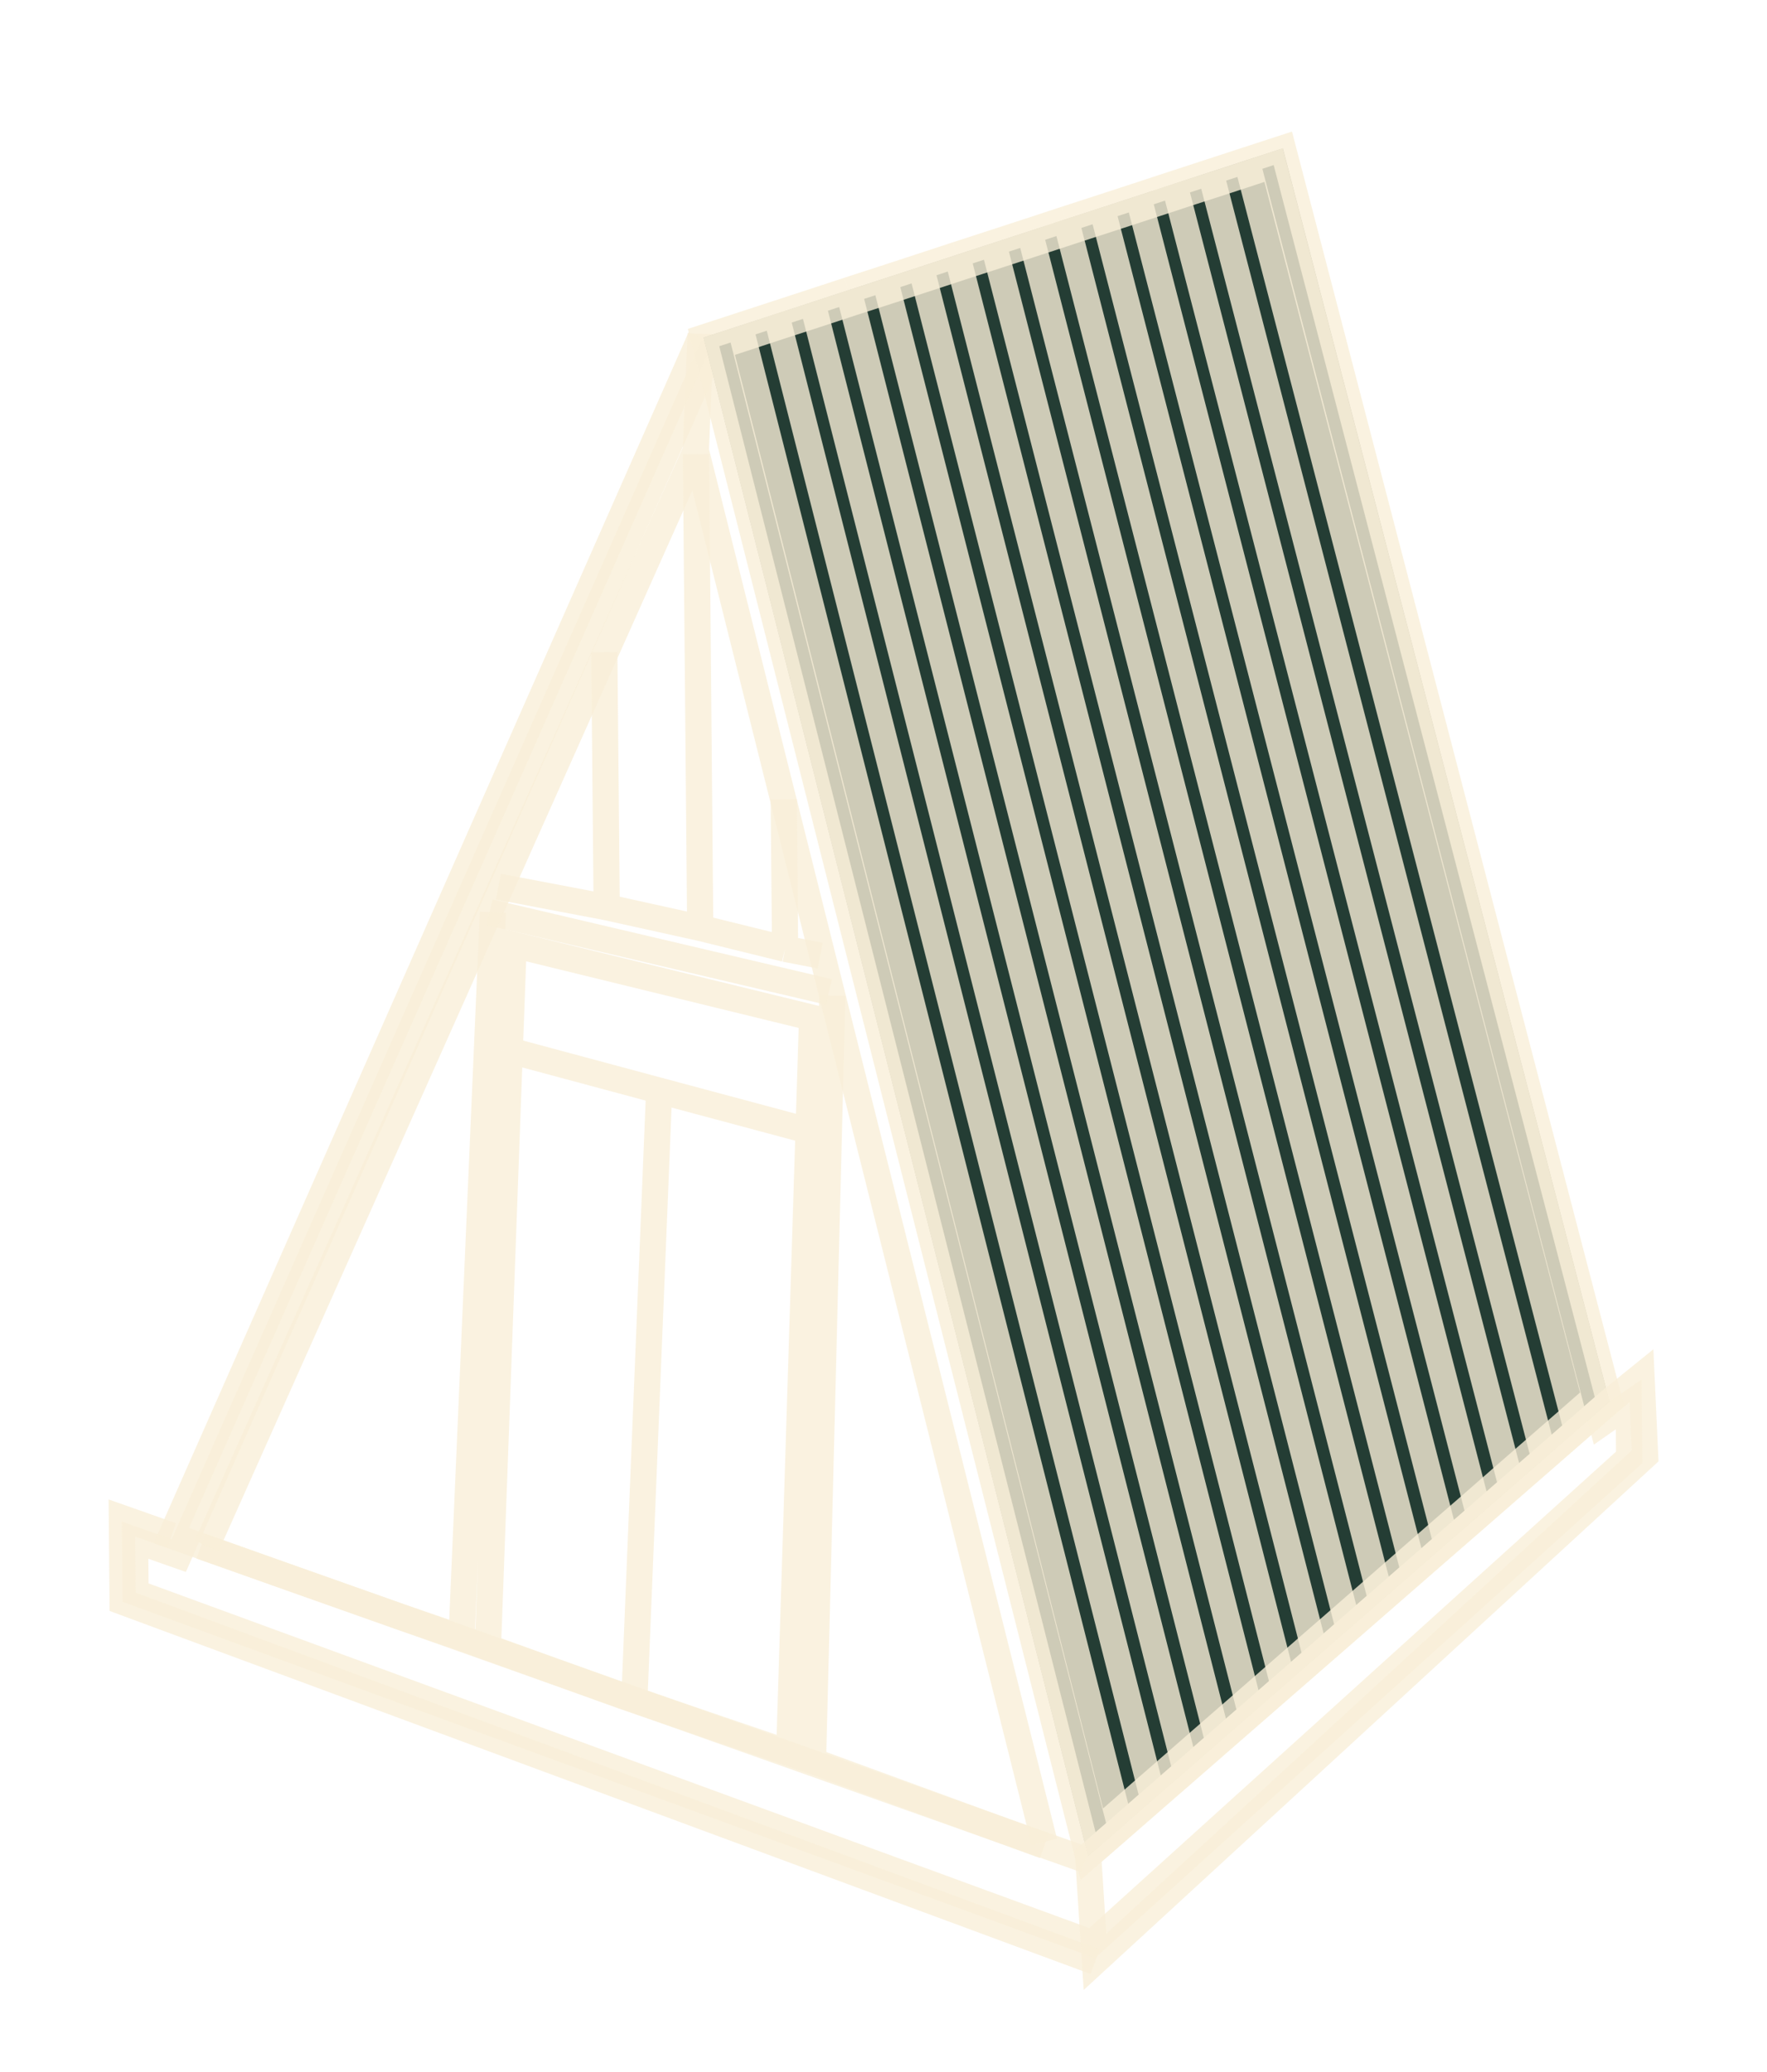 <?xml version="1.0" encoding="UTF-8"?> <svg xmlns="http://www.w3.org/2000/svg" width="29" height="34" viewBox="0 0 29 34" fill="none"><g filter="url(#filter0_d_188_10144)"><path d="M26.21 22.193L26.288 22.492L26.541 22.315L26.73 22.184L26.738 23.055L17.924 31.024L2.225 25.273L2.217 24.413L2.746 24.6L2.934 24.666L3.014 24.484L11.66 4.913L20.906 1.85L26.21 22.193Z" stroke="#F8EFD8" stroke-opacity="0.8" stroke-width="0.43"></path><path d="M3.297 24.512L6.565 25.669L7.575 26.015M7.575 26.015L8.089 14.109M7.575 26.015L8.008 26.172M8.008 26.172L10.218 26.97L10.411 27.036M8.008 26.172L8.366 16.378M10.411 27.036L11.781 27.505L12.562 27.771L12.952 27.905M10.411 27.036L10.818 17.037M8.366 16.378L8.43 14.643L13.328 15.84L13.27 17.694M8.366 16.378L10.818 17.037M17.141 29.428L13.343 28.038M13.343 28.038L13.66 15.477M13.343 28.038L12.952 27.905M12.952 27.905L13.27 17.694M13.27 17.694L10.818 17.037" stroke="#F8EFD8" stroke-opacity="0.8" stroke-width="0.43"></path><path d="M8.035 14.109L13.605 15.417" stroke="#F8EFD8" stroke-opacity="0.8" stroke-width="0.43"></path><path d="M3.391 24.509L11.42 6.532M11.42 6.532L17.139 29.364M11.42 6.532L11.499 4.617" stroke="#F8EFD8" stroke-opacity="0.8" stroke-width="0.43"></path><path d="M8.18 13.689L9.957 14.027M9.957 14.027L11.492 14.366M9.957 14.027L9.918 9.841M11.492 14.366L12.885 14.709M11.492 14.366L11.422 6.594M12.885 14.709L13.461 14.821M12.885 14.709L12.863 12.257" stroke="#F8EFD8" stroke-opacity="0.8" stroke-width="0.43"></path><path d="M17.973 31.33L2.012 25.424L2 24.049L2.817 24.337" stroke="#F8EFD8" stroke-opacity="0.8" stroke-width="0.43"></path><path d="M11.498 4.678L2.812 24.337L4.928 25.089L6.418 25.616L17.81 29.657" stroke="#F8EFD8" stroke-opacity="0.8" stroke-width="0.43"></path><path d="M17.858 29.598L11.547 4.679L12.142 4.485L12.736 4.291L13.33 4.097L13.924 3.902L14.518 3.709L15.112 3.515L15.706 3.32L16.3 3.127L16.895 2.933L17.489 2.738L18.083 2.545L18.677 2.351L19.271 2.156L19.865 1.962L20.459 1.768L21.054 1.574L26.415 22.14L25.88 22.606L25.346 23.072L24.811 23.538L24.277 24.005L23.741 24.47L23.207 24.936L22.671 25.403L22.137 25.869L21.602 26.335L21.067 26.801L20.533 27.267L19.998 27.733L19.463 28.2L18.928 28.665L18.394 29.132L17.858 29.598Z" fill="#243D34"></path><path d="M26.173 22.064L25.739 22.444L25.205 22.909L24.67 23.375L24.669 23.376L24.135 23.843L23.6 24.308L23.065 24.774L22.53 25.241L21.996 25.707L21.46 26.173L20.392 27.105L19.856 27.571L19.322 28.037L18.787 28.503H18.786L18.253 28.97L17.98 29.206L11.804 4.821L12.209 4.689L12.802 4.494L13.396 4.301L13.99 4.106L14.585 3.914V3.913L15.179 3.719H15.18L15.773 3.524L16.367 3.331L16.961 3.137L17.556 2.942L17.555 2.941L18.149 2.749L18.744 2.555L19.338 2.36L19.337 2.359L19.932 2.167H19.933L20.526 1.973L20.902 1.849L26.173 22.064Z" stroke="#F8EFD8" stroke-opacity="0.8" stroke-width="0.43"></path><path d="M16.3 3.127L22.137 25.869M16.3 3.127L16.895 2.933M16.3 3.127L15.706 3.32M22.137 25.869L22.671 25.403M22.137 25.869L21.602 26.335M16.895 2.933L17.489 2.738M16.895 2.933L22.671 25.403M15.706 3.32L15.112 3.515M15.706 3.32L21.602 26.335M22.671 25.403L23.207 24.936M21.602 26.335L21.067 26.801M17.489 2.738L18.083 2.545M17.489 2.738L23.207 24.936M15.112 3.515L14.518 3.709M15.112 3.515L21.067 26.801M23.207 24.936L23.741 24.47M21.067 26.801L20.533 27.267M18.083 2.545L18.677 2.351M18.083 2.545L23.741 24.47M14.518 3.709L13.924 3.902M14.518 3.709L20.533 27.267M23.741 24.47L24.277 24.005M20.533 27.267L19.998 27.733M13.924 3.902L19.998 27.733M13.924 3.902L13.33 4.097M19.998 27.733L19.463 28.2M13.33 4.097L12.736 4.291M13.33 4.097L19.463 28.2M19.463 28.2L18.928 28.665M12.736 4.291L18.928 28.665M12.736 4.291L12.142 4.485M18.928 28.665L18.394 29.132M12.142 4.485L11.547 4.679L17.858 29.598L18.394 29.132M12.142 4.485L18.394 29.132M18.677 2.351L24.277 24.005M18.677 2.351L19.271 2.156M24.277 24.005L24.811 23.538M19.271 2.156L19.865 1.962M19.271 2.156L24.811 23.538M24.811 23.538L25.346 23.072M19.865 1.962L25.346 23.072M19.865 1.962L20.459 1.768M25.346 23.072L25.88 22.606M20.459 1.768L21.054 1.574L26.415 22.14L25.88 22.606M20.459 1.768L25.88 22.606" stroke="#F8EFD8" stroke-opacity="0.8" stroke-width="0.43"></path><path d="M26.94 21.715L26.416 22.139L17.859 29.598L17.971 31.331L27 23.03L26.94 21.715Z" stroke="#F8EFD8" stroke-opacity="0.8" stroke-width="0.43"></path></g><defs><filter id="filter0_d_188_10144" x="0.492" y="0.869" width="28.017" height="33.073" filterUnits="userSpaceOnUse" color-interpolation-filters="sRGB"><feFlood flood-opacity="0" result="BackgroundImageFix"></feFlood><feColorMatrix in="SourceAlpha" type="matrix" values="0 0 0 0 0 0 0 0 0 0 0 0 0 0 0 0 0 0 127 0" result="hardAlpha"></feColorMatrix><feOffset dy="0.86"></feOffset><feGaussianBlur stdDeviation="0.645"></feGaussianBlur><feComposite in2="hardAlpha" operator="out"></feComposite><feColorMatrix type="matrix" values="0 0 0 0 0 0 0 0 0 0 0 0 0 0 0 0 0 0 0.3 0"></feColorMatrix><feBlend mode="normal" in2="BackgroundImageFix" result="effect1_dropShadow_188_10144"></feBlend><feBlend mode="normal" in="SourceGraphic" in2="effect1_dropShadow_188_10144" result="shape"></feBlend></filter></defs></svg> 